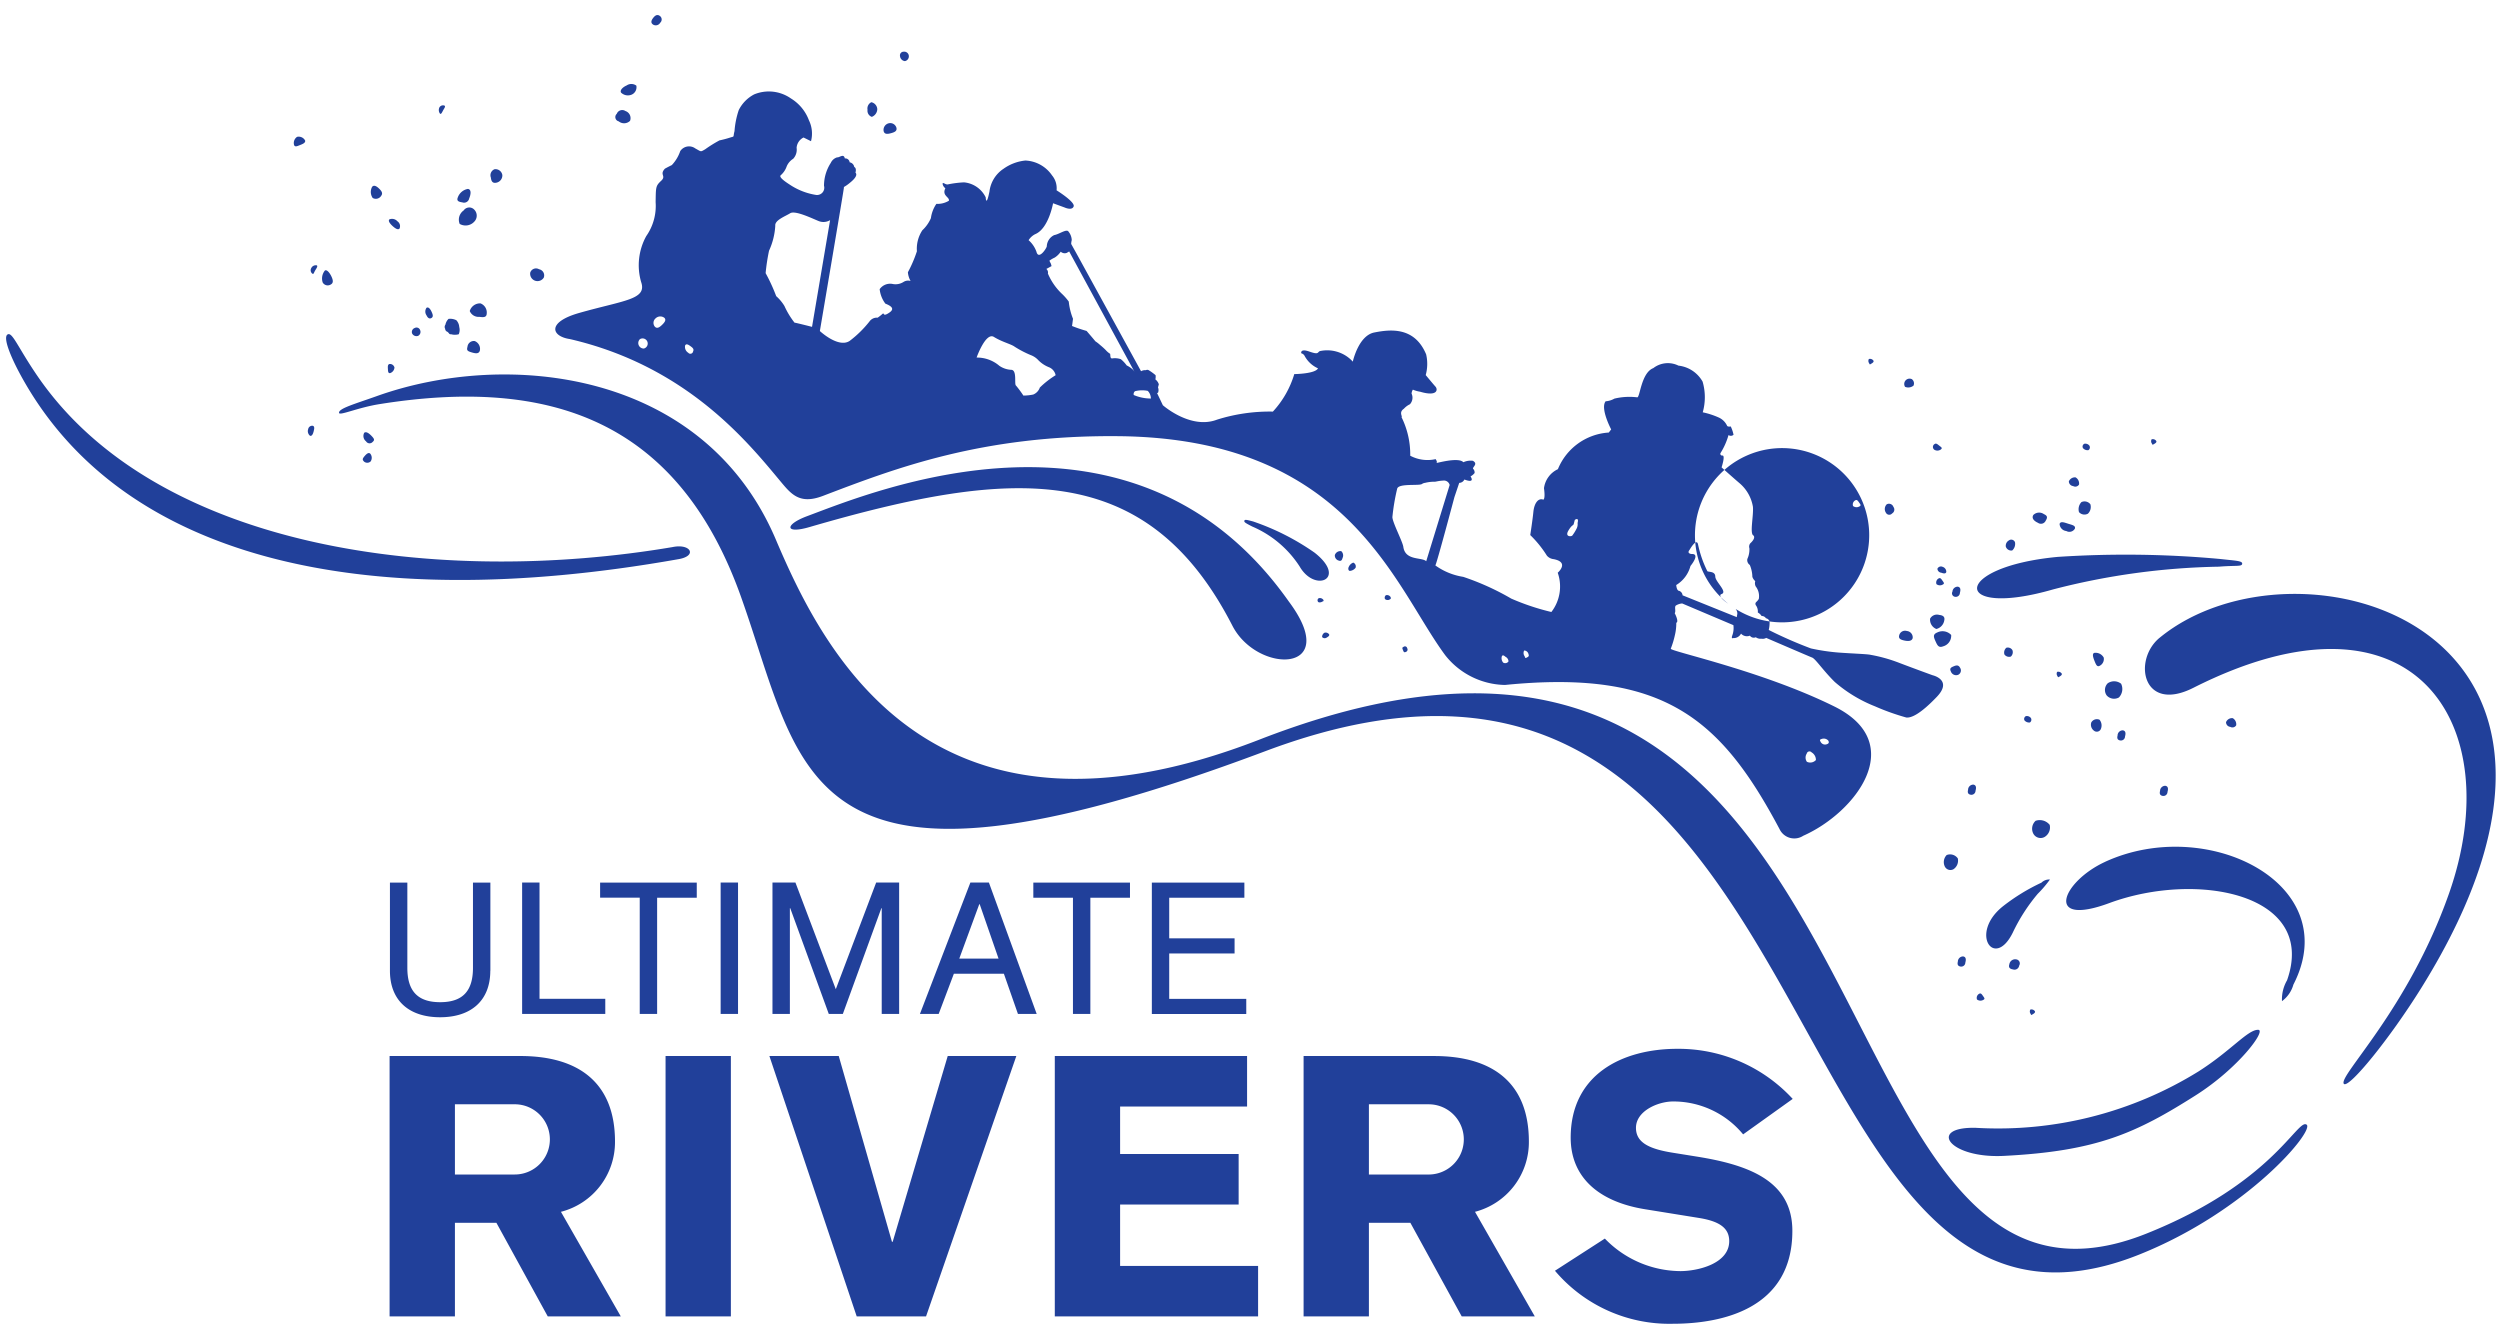 <svg xmlns="http://www.w3.org/2000/svg" width="160" height="85" viewBox="0 0 160 85">
<defs>
    <style>
      .cls-1 {
        fill: #21409a;
        fill-rule: evenodd;
      }
    </style>
  </defs>
  <path class="cls-1" d="M31.379,62.129c0,1.912-1.232,2.975-3.212,2.975s-3.211-1.063-3.211-2.975V56.485H26.07V61.94c0,1.465.64,2.2,2.1,2.2s2.1-.732,2.1-2.2V56.485h1.114v5.645Zm2.037-5.645h1.113v7.439h4.209v0.968H33.416V56.485Zm7.527,0.968H38.407V56.485h6.186v0.968H42.056v7.439H40.943V57.453Zm5.178-.968h1.113v8.407H46.121V56.485Zm3.316,0h1.471l2.583,6.825,2.583-6.825h1.471v8.407H56.43V58.126H56.406l-2.464,6.766h-0.9l-2.466-6.766H50.552v6.766H49.438V56.485Zm12.667,0H63.29l3.058,8.407h-1.2l-0.9-2.574h-3.2l-0.972,2.574h-1.2ZM62.7,57.867H62.674L61.394,61.35h2.513Zm5.971-.414H66.133V56.485h6.186v0.968H69.783v7.439H68.669V57.453Zm5.049-.968H79.64v0.968H74.83v2.6h4.183v0.968H74.83v2.905h4.931v0.968H73.718V56.485Zm-48.783,11.1H33.3c3.759,0,6.06,1.733,6.06,5.476A4.605,4.605,0,0,1,35.9,77.556l3.83,6.693H35.056l-3.287-5.991H29.115v5.991H24.934V67.586Zm4.181,7.583h3.827a2.247,2.247,0,0,0,0-4.494H29.115V75.17Zm13.478-7.583h4.18V84.249h-4.18V67.586Zm6.645,0h4.438l3.406,11.889h0.047l3.522-11.889h4.391L59.267,84.249H54.829ZM67.507,84.249V67.586H79.813v3.23H71.687v3.042h7.586v3.23H71.687v3.931h8.831v3.229H67.507ZM83.43,67.586h8.359c3.757,0,6.059,1.733,6.059,5.476A4.606,4.606,0,0,1,94.4,77.556l3.827,6.693H93.55l-3.287-5.991H87.61v5.991H83.43V67.586Zm4.18,7.583h3.827a2.247,2.247,0,0,0,0-4.494H87.61V75.17Zm15.1,4.1a6.785,6.785,0,0,0,4.837,2.082c1.1,0,3.123-.468,3.123-1.919,0-.843-0.634-1.263-1.88-1.474l-3.473-.561c-3.1-.492-4.793-2.13-4.793-4.586,0-4.025,3.266-5.687,6.835-5.687a9.936,9.936,0,0,1,7.374,3.206L111.56,72.6a5.783,5.783,0,0,0-4.485-2.106c-0.963,0-2.373.608-2.373,1.685,0,0.888.73,1.334,2.327,1.591l1.6,0.257c3.335,0.538,6.082,1.567,6.082,4.749,0,5.008-4.532,5.945-7.655,5.945a9.589,9.589,0,0,1-7.539-3.393ZM52.938,46.108,31.415,11.362a0.414,0.414,0,0,1,.235-0.531,0.445,0.445,0,0,1,.5.375,0.474,0.474,0,0,1-.394.488C31.5,11.742,31.437,11.566,31.415,11.362ZM40.726,5.48a0.517,0.517,0,0,1-.3.577,0.626,0.626,0,0,1-.68-0.132c-0.093-.167.146-0.365,0.357-0.455A0.536,0.536,0,0,1,40.726,5.48ZM28.635,21.235a0.206,0.206,0,0,1-.144-0.192,0.237,0.237,0,0,1,.016-0.263,0.713,0.713,0,0,1,.2-0.372,0.866,0.866,0,0,1,.5.088,0.7,0.7,0,0,1,.185.433,0.687,0.687,0,0,1-.032.462,0.9,0.9,0,0,1-.492,0C28.74,21.413,28.752,21.318,28.635,21.235Zm1.713-7.043a0.756,0.756,0,0,1-.928.139,0.721,0.721,0,0,1,.255-0.863,0.435,0.435,0,0,1,.679-0.049A0.546,0.546,0,0,1,30.347,14.192ZM30.028,12.7a0.333,0.333,0,0,1-.437.253c-0.24-.038-0.385-0.091-0.288-0.326a0.836,0.836,0,0,1,.647-0.537C30.191,12.132,30.125,12.469,30.028,12.7Zm98.561,21.872a0.257,0.257,0,0,1,.371.133,0.569,0.569,0,0,1-.178.525,0.364,0.364,0,0,1-.411-0.25A0.392,0.392,0,0,1,128.589,34.577Zm4.466-1.8a0.666,0.666,0,0,1,.155-0.637,0.474,0.474,0,0,1,.575.139,0.6,0.6,0,0,1-.156.6A0.463,0.463,0,0,1,133.055,32.774Zm-8.686,8.59c-0.293.118-.376-0.055-0.494-0.317s-0.189-.443.1-0.562a0.76,0.76,0,0,1,.9.154A0.7,0.7,0,0,1,124.369,41.363Zm6.811,11.427a0.71,0.71,0,0,1-.343.786,0.527,0.527,0,0,1-.7-0.213,0.684,0.684,0,0,1,.143-0.831A0.816,0.816,0,0,1,131.18,52.791ZM125.3,54.939a0.659,0.659,0,0,1-.278.691,0.4,0.4,0,0,1-.557-0.179,0.65,0.65,0,0,1,.122-0.728A0.6,0.6,0,0,1,125.3,54.939Zm-4.6-22.122a0.428,0.428,0,0,1,.053-0.542,0.3,0.3,0,0,1,.426.168,0.283,0.283,0,0,1-.084.417A0.24,0.24,0,0,1,120.7,32.817Zm3.41,6.538c0.233,0.024.374,0.114,0.325,0.342a0.676,0.676,0,0,1-.509.558,0.64,0.64,0,0,1-.4-0.66A0.5,0.5,0,0,1,124.11,39.355Zm-1.7,1.487c-0.059.212-.319,0.2-0.553,0.147s-0.366-.125-0.306-0.338a0.385,0.385,0,0,1,.487-0.267A0.412,0.412,0,0,1,122.412,40.842Zm11.241-12.031a0.388,0.388,0,0,1-.343-0.135A0.2,0.2,0,0,1,133.4,28.4a0.329,0.329,0,0,1,.317.116A0.209,0.209,0,0,1,133.653,28.811Zm-3.741,17.428a0.387,0.387,0,0,1-.343-0.135,0.2,0.2,0,0,1,.092-0.272,0.324,0.324,0,0,1,.314.116A0.209,0.209,0,0,1,129.912,46.239Zm2.878-12.4a0.4,0.4,0,0,1-.544.146,0.478,0.478,0,0,1-.43-0.456c0.067-.2.341-0.074,0.585,0S132.854,33.645,132.79,33.842Zm-10.441-9.581a0.339,0.339,0,0,1,.118.421,0.529,0.529,0,0,1-.541.078A0.341,0.341,0,0,1,122.349,24.262Zm8.078,9.2c-0.222-.1-0.426-0.28-0.291-0.5a0.526,0.526,0,0,1,.672-0.056c0.222,0.1.255,0.206,0.119,0.422A0.331,0.331,0,0,1,130.427,33.458Zm-5.112,9.733a0.355,0.355,0,0,1-.455-0.212c-0.1-.2,0-0.259.162-0.329s0.318-.117.423,0.085A0.307,0.307,0,0,1,125.315,43.191Zm12.522-14.76c-0.068.04-.071,0.052-0.113-0.043a0.249,0.249,0,0,1-.018-0.272,0.27,0.27,0,0,1,.3.11C138.044,28.322,137.905,28.39,137.837,28.431ZM84.9,40.81a0.224,0.224,0,0,1-.284-0.037,0.3,0.3,0,0,1,.152-0.278,0.27,0.27,0,0,1,.3.11C85.1,40.7,84.965,40.769,84.9,40.81Zm46.891,2.5c-0.068.041-.073,0.051-0.115-0.043A0.252,0.252,0,0,1,131.657,43a0.267,0.267,0,0,1,.294.11C131.993,43.2,131.855,43.273,131.788,43.314Zm-47.172-4.8c-0.067.04-.235,0.081-0.276-0.015a0.154,0.154,0,0,1,.056-0.209,0.272,0.272,0,0,1,.3.11C84.732,38.492,84.685,38.469,84.616,38.51Zm45.453,26.417c-0.067.04-.072,0.052-0.114-0.043a0.248,0.248,0,0,1-.016-0.271,0.267,0.267,0,0,1,.294.11C130.275,64.817,130.136,64.887,130.069,64.927ZM119.739,23.29c-0.067.041-.072,0.052-0.114-0.043a0.25,0.25,0,0,1-.016-0.271,0.268,0.268,0,0,1,.294.11C119.943,23.181,119.806,23.249,119.739,23.29ZM88.95,38.361a0.258,0.258,0,0,1-.309-0.021,0.2,0.2,0,0,1,.057-0.245,0.267,0.267,0,0,1,.295.11C89.034,38.3,89.016,38.321,88.95,38.361Zm39.844,3.246a0.375,0.375,0,0,1-.1.413,0.367,0.367,0,0,1-.41-0.133,0.407,0.407,0,0,1,.121-0.43A0.342,0.342,0,0,1,128.794,41.608Zm5.652,5.068a0.283,0.283,0,0,1-.437.085,0.472,0.472,0,0,1-.167-0.523,0.413,0.413,0,0,1,.528-0.174A0.578,0.578,0,0,1,134.446,46.675ZM20.277,16.983c0.087,0.064-.056.23-0.128,0.365s-0.079.224-.166,0.16a0.272,0.272,0,0,1-.065-0.345A0.323,0.323,0,0,1,20.277,16.983ZM28.451,6.76c0.078,0.058-.023.176-0.09,0.3s-0.124.272-.2,0.214a0.387,0.387,0,0,1-.038-0.4A0.267,0.267,0,0,1,28.451,6.76ZM27.612,20.352c-0.139.082-.247-0.023-0.314-0.169a0.417,0.417,0,0,1,0-.485c0.141-.082.264,0.122,0.329,0.268S27.753,20.27,27.612,20.352ZM55.765,6.542a0.48,0.48,0,0,1,.381.437,0.543,0.543,0,0,1-.35.5,0.413,0.413,0,0,1-.274-0.451A0.447,0.447,0,0,1,55.765,6.542Zm2.153-2.63A0.353,0.353,0,0,1,57.6,3.586a0.234,0.234,0,0,1,.238-0.277,0.293,0.293,0,0,1,.325.244A0.313,0.313,0,0,1,57.918,3.911Zm-33,10.13a0.457,0.457,0,0,1,.518.122,0.373,0.373,0,0,1,.134.463c-0.1.114-.287-0.02-0.426-0.144S24.813,14.156,24.918,14.042ZM134.351,42.625c-0.146.055-.209-0.091-0.3-0.319s-0.168-.466-0.019-0.521a0.592,0.592,0,0,1,.606.3A0.487,0.487,0,0,1,134.351,42.625Zm1.4,1.134a0.777,0.777,0,0,1-.141.879,0.632,0.632,0,0,1-.785-0.135,0.606,0.606,0,0,1,.069-0.773A0.722,0.722,0,0,1,135.751,43.759Zm-11.188-7.152c-0.034.125-.185,0.1-0.323,0.045a0.269,0.269,0,0,1-.246-0.25,0.246,0.246,0,0,1,.335-0.123A0.331,0.331,0,0,1,124.563,36.606Zm-38.642-.892c-0.036.141-.1,0.219-0.247,0.161a0.337,0.337,0,0,1-.244-0.353,0.376,0.376,0,0,1,.41-0.249A0.369,0.369,0,0,1,85.921,35.714Zm0.836,0.623a0.516,0.516,0,0,1-.365.2c-0.1-.006-0.128-0.156-0.069-0.26a0.493,0.493,0,0,1,.288-0.271A0.266,0.266,0,0,1,86.757,36.337ZM20.072,27.614c-0.032.125-.1,0.324-0.235,0.272a0.382,0.382,0,0,1-.114-0.42,0.262,0.262,0,0,1,.3-0.215C20.162,27.3,20.1,27.489,20.072,27.614ZM40.322,7.734a0.542,0.542,0,0,1-.724.032,0.28,0.28,0,0,1-.125-0.481,0.372,0.372,0,0,1,.555-0.179A0.478,0.478,0,0,1,40.322,7.734ZM30.064,19.906a0.689,0.689,0,0,1,.686-0.49,0.628,0.628,0,0,1,.4.662c-0.014.217-.168,0.245-0.466,0.2A0.607,0.607,0,0,1,30.064,19.906ZM19.528,8.993c0.044,0.164-.216.246-0.372,0.309s-0.3.12-.341-0.044a0.473,0.473,0,0,1,.2-0.5A0.466,0.466,0,0,1,19.528,8.993Zm4.749,3.091c0.143,0.145.243,0.282,0.118,0.449a0.4,0.4,0,0,1-.544.135,0.678,0.678,0,0,1-.038-0.705C23.935,11.8,24.134,11.94,24.276,12.085ZM34.5,17.232a0.4,0.4,0,0,1,.3.539,0.472,0.472,0,0,1-.866-0.323A0.388,0.388,0,0,1,34.5,17.232Zm89.3,11.2c0.107-.092.19-0.007,0.313,0.09s0.218,0.143.112,0.235a0.368,0.368,0,0,1-.434.021A0.217,0.217,0,0,1,123.8,28.428Zm0.278,8.587c0.105-.059.161,0.03,0.243,0.148s0.137,0.177.03,0.236a0.361,0.361,0,0,1-.417-0.017A0.3,0.3,0,0,1,124.081,37.015Zm-5.337-5c0.106-.059.163,0.03,0.246,0.148s0.135,0.176.031,0.236a0.368,0.368,0,0,1-.422-0.017A0.3,0.3,0,0,1,118.744,32.018ZM126.671,63.6c0.107-.059.163,0.031,0.244,0.147s0.138,0.178.031,0.237a0.364,0.364,0,0,1-.419-0.018A0.3,0.3,0,0,1,126.671,63.6Zm6.388-32.591a0.279,0.279,0,0,1-.378.1,0.309,0.309,0,0,1-.275-0.3,0.422,0.422,0,0,1,.43-0.257A0.453,0.453,0,0,1,133.059,31.009Zm10.057,15.41a0.278,0.278,0,0,1-.378.1,0.3,0.3,0,0,1-.272-0.3,0.416,0.416,0,0,1,.428-0.257A0.451,0.451,0,0,1,143.116,46.419Zm-18.159-8.554a0.338,0.338,0,0,1,.34-0.318c0.215,0.036.175,0.257,0.137,0.393a0.261,0.261,0,0,1-.306.255A0.221,0.221,0,0,1,124.957,37.865Zm1,12.668a0.336,0.336,0,0,1,.338-0.318c0.217,0.036.177,0.257,0.139,0.394a0.263,0.263,0,0,1-.309.254C125.913,50.826,125.924,50.669,125.96,50.533Zm12.286,0.074a0.335,0.335,0,0,1,.338-0.317c0.216,0.036.177,0.256,0.139,0.394a0.263,0.263,0,0,1-.309.254C138.2,50.9,138.21,50.744,138.246,50.607Zm-12.94,10.922a0.337,0.337,0,0,1,.34-0.318c0.215,0.036.175,0.257,0.139,0.394a0.263,0.263,0,0,1-.309.254C125.259,61.823,125.27,61.666,125.306,61.529Zm10.222-14.471a0.335,0.335,0,0,1,.337-0.317c0.217,0.036.177,0.257,0.139,0.393a0.262,0.262,0,0,1-.308.255C135.481,47.353,135.491,47.2,135.528,47.059ZM128.6,61.706a0.375,0.375,0,0,1,.431-0.307,0.26,0.26,0,0,1,.195.4,0.3,0.3,0,0,1-.395.244C128.548,62,128.556,61.842,128.6,61.706ZM57.021,8.525c-0.2.054-.414,0.09-0.468-0.133a0.436,0.436,0,0,1,.318-0.5,0.411,0.411,0,0,1,.5.284C57.427,8.4,57.224,8.47,57.021,8.525ZM29.918,22.2a0.408,0.408,0,0,1,.464-0.372,0.536,0.536,0,0,1,.328.613c-0.067.228-.3,0.18-0.54,0.107S29.851,22.427,29.918,22.2Zm-3.035-1.083a0.284,0.284,0,0,1-.123.377,0.309,0.309,0,0,1-.387-0.158,0.272,0.272,0,0,1,.173-0.346A0.241,0.241,0,0,1,26.883,21.116Zm-3.038,7.171a0.261,0.261,0,0,1-.417-0.042,0.432,0.432,0,0,1-.117-0.548c0.132-.109.341,0.062,0.5,0.235S23.975,28.177,23.845,28.287Zm1.4-4.758a0.409,0.409,0,0,1-.266.346c-0.132.033-.145-0.1-0.151-0.23s-0.036-.318.1-0.35A0.294,0.294,0,0,1,25.247,23.529ZM21.182,18.2a0.369,0.369,0,0,1-.529-0.12,0.806,0.806,0,0,1,.141-0.767c0.142-.086.341,0.2,0.439,0.429S21.325,18.116,21.182,18.2Zm2.1,11.318c-0.11-.1-0.069-0.185.049-0.323s0.251-.261.363-0.163a0.415,0.415,0,0,1,.026.5A0.316,0.316,0,0,1,23.277,29.52ZM42.222,1.014a0.278,0.278,0,0,1,.032.44,0.326,0.326,0,0,1-.46.117c-0.166-.115-0.112-0.267.009-0.424S42.059,0.9,42.222,1.014ZM90.057,41.482a0.16,0.16,0,0,1-.088.243c-0.112.049-.13,0-0.179-0.121s-0.065-.16.045-0.209A0.14,0.14,0,0,1,90.057,41.482Zm33.627,1.733s-1.105-.4-2.139-0.794a9.849,9.849,0,0,0-1.822-.511c-0.2-.052-1.216-0.084-2.075-0.148A13.177,13.177,0,0,1,115.9,41.5a27.251,27.251,0,0,1-2.7-1.182,1.956,1.956,0,0,0,.053-0.532,0.29,0.29,0,0,0-.232-0.217,0.312,0.312,0,0,0-.278-0.144A0.657,0.657,0,0,0,112.5,39.2a0.67,0.67,0,0,0-.136-0.479c-0.065-.188.073-0.167,0.2-0.392a1.011,1.011,0,0,0-.2-0.8,0.458,0.458,0,0,1-.027-0.336,0.617,0.617,0,0,1-.186-0.277,2.037,2.037,0,0,0-.164-0.759,0.377,0.377,0,0,1-.157-0.384,1.445,1.445,0,0,0,.132-0.682,0.341,0.341,0,0,1,.054-0.316c0.4-.37.2-0.507,0.2-0.507-0.242-.12.017-1.229-0.028-1.828a2.523,2.523,0,0,0-.871-1.527c-0.365-.31-1.136-1-1.136-1s0.258-.779.052-0.76A0.111,0.111,0,0,1,110.11,29a4.4,4.4,0,0,0,.515-1.156,0.256,0.256,0,0,0,.321-0.018,2.268,2.268,0,0,0-.178-0.533s-0.213.045-.243-0.063a1.073,1.073,0,0,0-.516-0.505,5.011,5.011,0,0,0-1.034-.337,3.541,3.541,0,0,0-.009-1.965A2.038,2.038,0,0,0,107.42,23.4a1.52,1.52,0,0,0-1.607.159c-0.782.3-.853,1.9-1.032,1.87a4.1,4.1,0,0,0-1.459.083,1.337,1.337,0,0,1-.561.171c-0.362.452,0.354,1.8,0.354,1.8l-0.154.2a3.769,3.769,0,0,0-3.255,2.344,1.568,1.568,0,0,0-.891,1.218c0.1,0.728-.045.733-0.045,0.733-0.327-.127-0.58.238-0.634,0.783s-0.2,1.483-.2,1.483A6.973,6.973,0,0,1,99,35.56a0.651,0.651,0,0,0,.432.225c1.04,0.2.262,0.87,0.262,0.87a2.666,2.666,0,0,1-.406,2.513,15.242,15.242,0,0,1-2.567-.857,16.5,16.5,0,0,0-3.076-1.393,4.142,4.142,0,0,1-1.783-.731c0.083-.093,1.221-4.372,1.221-4.372l0.307-.91a0.377,0.377,0,0,0,.331-0.216c0.733,0.275.393-.2,0.393-0.2a0.8,0.8,0,0,0,.26-0.215,0.336,0.336,0,0,0-.1-0.277c-0.036-.115.344-0.307-0.012-0.507a1.117,1.117,0,0,0-.606.093c-0.325-.356-1.807.093-1.723,0.044s-0.052-.243-0.052-0.243a2.356,2.356,0,0,1-1.626-.218,5.378,5.378,0,0,0-.556-2.465c0.075-.066-0.192-0.306.151-0.543a1.222,1.222,0,0,1,.385-0.286,0.619,0.619,0,0,0,.106-0.68,0.527,0.527,0,0,1,.083-0.255,1.911,1.911,0,0,0,.468.134c1.109,0.328,1.145-.141.977-0.328s-0.623-.738-0.623-0.738a2.7,2.7,0,0,0,.027-1.326c-0.744-1.783-2.3-1.6-3.318-1.4s-1.376,1.867-1.376,1.867l-0.067-.074a2.218,2.218,0,0,0-2.046-.6c-0.164.086-.061,0.241-0.668,0.028s-0.517.11-.517,0.11a0.327,0.327,0,0,1,.215.17,1.809,1.809,0,0,0,.857.794c-0.178.355-1.519,0.368-1.519,0.368a6.109,6.109,0,0,1-1.369,2.4,11.205,11.205,0,0,0-3.571.514c-1.694.653-3.472-.922-3.472-0.922l-0.372-.783,0.062-.013a0.462,0.462,0,0,0,0-.343l0.053-.2a0.648,0.648,0,0,0-.221-0.314,0.722,0.722,0,0,0,.013-0.27,3.522,3.522,0,0,0-.424-0.309,0.189,0.189,0,0,0-.2-0.009,0.49,0.49,0,0,0-.305.066l-4.1-7.476-0.372-.669a1.065,1.065,0,0,1,.036-0.249,0.924,0.924,0,0,0-.206-0.54c-0.119-.2-0.589.164-0.919,0.222a0.832,0.832,0,0,0-.472.71c0,0.114-.527.925-0.665,0.345a1.8,1.8,0,0,0-.5-0.731,1.078,1.078,0,0,1,.415-0.381c0.867-.35,1.151-1.982,1.151-1.982l0.734,0.269s0.479,0.223.584-.066-1.093-1.03-1.093-1.03a1.279,1.279,0,0,0-.287-0.951,2.179,2.179,0,0,0-1.709-.956,2.9,2.9,0,0,0-1.4.528,2.036,2.036,0,0,0-.9,1.46c-0.212,1.035-.24.369-0.24,0.369a1.715,1.715,0,0,0-1.389-.96,6.575,6.575,0,0,0-1.042.133c-0.175.012-.276-0.156-0.331-0.056a0.439,0.439,0,0,0,.181.3c-0.24.483,0.285,0.56,0.224,0.8a1.413,1.413,0,0,1-.8.2,2.107,2.107,0,0,0-.35.913,2.338,2.338,0,0,1-.548.777,2.153,2.153,0,0,0-.348,1.343,8.19,8.19,0,0,1-.576,1.342,1.315,1.315,0,0,0,.172.56,0.543,0.543,0,0,0-.447.058,0.954,0.954,0,0,1-.724.129,0.818,0.818,0,0,0-.808.337,1.851,1.851,0,0,0,.365.926c0.652,0.254.455,0.461,0.15,0.64s-0.215-.055-0.316,0a3.531,3.531,0,0,1-.327.259,0.577,0.577,0,0,0-.522.239,6.975,6.975,0,0,1-1.273,1.249c-0.726.473-1.905-.634-1.905-0.634s1.528-9.007,1.535-9.148,0,0,.484-0.42,0.26-.564.26-0.564c0.085-.323-0.078-0.365-0.078-0.365a0.358,0.358,0,0,0-.295-0.3,0.281,0.281,0,0,0-.309-0.251C54,9.8,53.715,10.1,53.579,10.07a0.654,0.654,0,0,0-.408.354,2.7,2.7,0,0,0-.435,1.464,0.464,0.464,0,0,1-.5.589,4.2,4.2,0,0,1-1.7-.666c-0.518-.333-0.672-0.516-0.564-0.6a1.33,1.33,0,0,0,.376-0.562,1.047,1.047,0,0,1,.415-0.486,0.855,0.855,0,0,0,.22-0.707A0.8,0.8,0,0,1,51.427,8.8l0.478,0.237A1.942,1.942,0,0,0,51.772,7.7,2.768,2.768,0,0,0,50.618,6.3a2.46,2.46,0,0,0-2.348-.261,2.28,2.28,0,0,0-.99,1.007,5.384,5.384,0,0,0-.271,1.344c-0.111.43,0.033,0.314-.3,0.42a6.333,6.333,0,0,1-.661.174,8.105,8.105,0,0,0-.912.567C44.817,9.736,44.9,9.718,44.5,9.5a0.676,0.676,0,0,0-.965.172,2.458,2.458,0,0,1-.538.893c-0.307.15-.443,0.23-0.443,0.23-0.371.4,0.112,0.449-.242,0.778s-0.336.41-.352,1.361a3.369,3.369,0,0,1-.6,2.176,3.865,3.865,0,0,0-.327,2.94c0.388,1.128-1.075,1.157-3.967,1.979-2.081.592-1.788,1.495-.592,1.672,7.476,1.732,11.388,6.6,13.42,9.037,0.724,0.867,1.25,1.579,2.772,1,4.644-1.773,10.175-3.9,18.886-3.823C86.3,28.046,89.211,37.5,92.493,41.932a4.975,4.975,0,0,0,3.829,1.905c10.147-1.013,13.813,2.156,17.569,9.225a1.043,1.043,0,0,0,1.517.427c3.348-1.485,6.75-5.915,1.991-8.274-4.646-2.3-10.554-3.537-10.469-3.7a5.693,5.693,0,0,0,.269-0.892,3.18,3.18,0,0,0,.083-0.766c0.19-.066-0.1-0.613-0.1-0.613,0.09-.135-0.031-0.381.067-0.485a0.9,0.9,0,0,1,.41-0.138s3.175,1.346,3.278,1.388a1.364,1.364,0,0,1-.069.656c-0.092.248,0.057,0.172,0.057,0.172a0.52,0.52,0,0,0,.5-0.286,0.51,0.51,0,0,0,.569.132,0.3,0.3,0,0,0,.378.1,0.5,0.5,0,0,0,.364.094,0.434,0.434,0,0,0,.3-0.052s2.717,1.172,2.939,1.258,0.683,0.806,1.45,1.563A8.918,8.918,0,0,0,120,45.205a14.955,14.955,0,0,0,2,.715c0.322,0.04.907-.225,1.953-1.318S123.684,43.215,123.684,43.215ZM41.208,22.306a0.35,0.35,0,0,1-.253-0.6A0.329,0.329,0,1,1,41.208,22.306ZM42.363,20.8c-0.146.138-.305,0.258-0.451,0.11a0.38,0.38,0,0,1,.043-0.532,0.431,0.431,0,0,1,.566-0.036C42.666,20.486,42.509,20.659,42.363,20.8Zm1.993,1.7a0.176,0.176,0,0,1-.309.076,0.438,0.438,0,0,1-.2-0.461c0.069-.146.211-0.057,0.361,0.053S44.424,22.354,44.355,22.5Zm6.493-1.85a5.18,5.18,0,0,1-.644-1.064,2.737,2.737,0,0,0-.528-0.632A11.32,11.32,0,0,0,49,17.481a12.915,12.915,0,0,1,.218-1.434,4.427,4.427,0,0,0,.4-1.6c-0.044-.355.634-0.6,0.955-0.8S52,13.991,52.4,14.15a0.82,0.82,0,0,0,.726-0.061l-1.156,6.83S50.942,20.655,50.848,20.65ZM67.56,24.014a5.7,5.7,0,0,0-1.012.791,0.74,0.74,0,0,1-.42.445,3.163,3.163,0,0,1-.631.067,6.92,6.92,0,0,0-.469-0.636c-0.134-.073.079-0.974-0.293-1.012a1.466,1.466,0,0,1-.777-0.258,2.2,2.2,0,0,0-1.456-.527s0.582-1.647,1.109-1.32,1.109,0.458,1.333.63a6.686,6.686,0,0,0,1.013.528,1.266,1.266,0,0,1,.506.34,1.951,1.951,0,0,0,.671.441A0.7,0.7,0,0,1,67.56,24.014Zm4.551-.624a2.128,2.128,0,0,0-.375-0.4,1.139,1.139,0,0,0-.562-0.05c-0.151,0-.092-0.234-0.132-0.3a1.276,1.276,0,0,1-.282-0.244,4.736,4.736,0,0,0-.358-0.321A2.4,2.4,0,0,0,70.1,21.84c-0.07-.095-0.558-0.66-0.558-0.66a8.926,8.926,0,0,1-.933-0.317c0.011-.036.063-0.461,0.063-0.461a4.067,4.067,0,0,1-.271-1.1,3.51,3.51,0,0,0-.46-0.519,3.874,3.874,0,0,1-.876-1.277,0.294,0.294,0,0,0-.1-0.293L67.3,17.03l-0.04-.144-0.1-.2a1.756,1.756,0,0,1,.34-0.2,1.329,1.329,0,0,0,.387-0.378,0.374,0.374,0,0,0,.381.079l0.159-.094L72.6,23.784l-0.085-.118A1.578,1.578,0,0,0,72.111,23.389Zm0.45,1.892a0.224,0.224,0,0,1,.084-0.246,1.847,1.847,0,0,1,.811-0.021,0.705,0.705,0,0,1,.2.491A2.784,2.784,0,0,1,72.561,25.282ZM89.813,35c-0.051-.353-0.692-1.556-0.7-1.907a13.346,13.346,0,0,1,.305-1.81c0.076-.366,1.4-0.177,1.586-0.306a0.439,0.439,0,0,1,.2-0.074,2.553,2.553,0,0,1,.536-0.073c0.148,0.019.244-.052,0.612-0.071a0.377,0.377,0,0,1,.426.281l-1.5,4.878C90.995,35.646,89.938,35.9,89.813,35Zm6.73,7.33a0.249,0.249,0,0,1-.34.076,0.431,0.431,0,0,1-.085-0.4c0.047-.112.145-0.05,0.228,0.026A0.347,0.347,0,0,1,96.544,42.327Zm1.174-.247c-0.092.045-.092,0.05-0.142-0.086a0.342,0.342,0,0,1-.027-0.365,0.293,0.293,0,0,1,.276.234C97.876,42,97.808,42.036,97.717,42.08Zm3.165-8.212a2.875,2.875,0,0,1-.26.411c-0.1.071-.479,0.068-0.242-0.329s0.31-.3.341-0.428l0.067-.251s0.283-.213.177,0.2A0.619,0.619,0,0,1,100.882,33.869Zm15.7,13.424a0.391,0.391,0,0,1,.426.1c0.07,0.122.036,0.2-.109,0.241a0.315,0.315,0,0,1-.368-0.138C116.464,47.379,116.441,47.337,116.586,47.293Zm-0.949.931a0.179,0.179,0,0,1,.311-0.073,0.554,0.554,0,0,1,.274.489,0.488,0.488,0,0,1-.577.112A0.468,0.468,0,0,1,115.637,48.223Zm-4.45-8.912-0.03.183L107.684,38.1a0.328,0.328,0,0,0-.215-0.284c-0.17-.006-0.19-0.375-0.19-0.375a2.031,2.031,0,0,0,.911-1.218s0.669-.8.065-0.767c0,0-.32-0.025-0.125-0.261,0,0,.461-0.818.548-0.337a7.017,7.017,0,0,0,.594,1.7c0.1,0.064.5-.005,0.506,0.341s0.834,1,.379,1.129c0,0-.294.1,0.455,0.614a5.576,5.576,0,1,1,.47.331A0.451,0.451,0,0,1,111.187,39.311Zm27.035,1.5c-1.739,1.428-1.1,4.851,2.159,3.205,14.165-7.149,20.162,2.34,16.363,13.156-2.63,7.49-7.171,11.742-6.726,12.2,0.361,0.255,2.943-2.931,4.929-6.115C169.505,39.909,146.966,33.644,138.222,40.813ZM131.4,37.722a45.213,45.213,0,0,1,10.6-1.454c1.107-.092,1.479.008,1.5-0.186s-0.41-.194-1.42-0.308a66.23,66.23,0,0,0-10.386-.133C124.831,36.288,124.893,39.6,131.4,37.722ZM128.812,59.7a11.5,11.5,0,0,1,1.6-2.492,7.421,7.421,0,0,0,.784-0.919,0.7,0.7,0,0,0-.541.2A12.65,12.65,0,0,0,128.191,58C126.016,59.728,127.634,62.067,128.812,59.7ZM83.18,36.259A6.781,6.781,0,0,0,80.148,33.7c-0.47-.24-0.533-0.286-0.508-0.376s0.168-.054.56,0.05a15.642,15.642,0,0,1,3.938,2C86.246,37.037,84.163,37.959,83.18,36.259Zm51.546,18.9c-2.761,1.269-3.933,4.192.267,2.639,5.628-2.081,13.332-.59,11.378,4.942a2.432,2.432,0,0,0-.324,1.333,1.961,1.961,0,0,0,.73-1.058C150.088,56.584,141.286,52.141,134.726,55.157ZM78.876,40.05c1.6,3.111,7.066,3.073,3.607-1.555-9.906-14.037-26.6-7.032-30.828-5.461-1.454.54-1.44,1.163,0.146,0.7C64.7,29.981,73.37,29.322,78.876,40.05ZM2.379,24.039c-1.243-1.82-1.591-2.817-1.895-2.633s0.172,1.383.842,2.612c6.322,11.593,21.526,15.407,42.05,11.777,1.29-.2.84-1.026-0.332-0.782C28.269,37.515,10.054,35.278,2.379,24.039ZM128.243,73.977c5.935-.3,8.453-1.445,12.3-3.888,2.716-1.727,4.534-4.169,3.979-4.181-0.668-.013-1.73,1.335-3.818,2.664a24.384,24.384,0,0,1-14.248,3.609C123.343,72.105,124.721,74.153,128.243,73.977Zm19.38-2c0.525,0.394-3.8,5.557-10.717,8.317C112.574,90.008,118.068,34.151,81,48.068c-29.836,11.2-29.509,1.565-33.569-9.853S35.073,24.145,24.3,25.862c-1.412.225-2.561,0.754-2.6,0.567-0.054-.284,1.017-0.579,2.406-1.075,8.386-3,20.956-1.656,25.557,9.2C52.7,41.7,59.571,55.516,80.6,47.336,122.586,31,114.83,87.925,137.349,78.959,145.458,75.729,147.044,71.548,147.623,71.979Z"/>
</svg>
